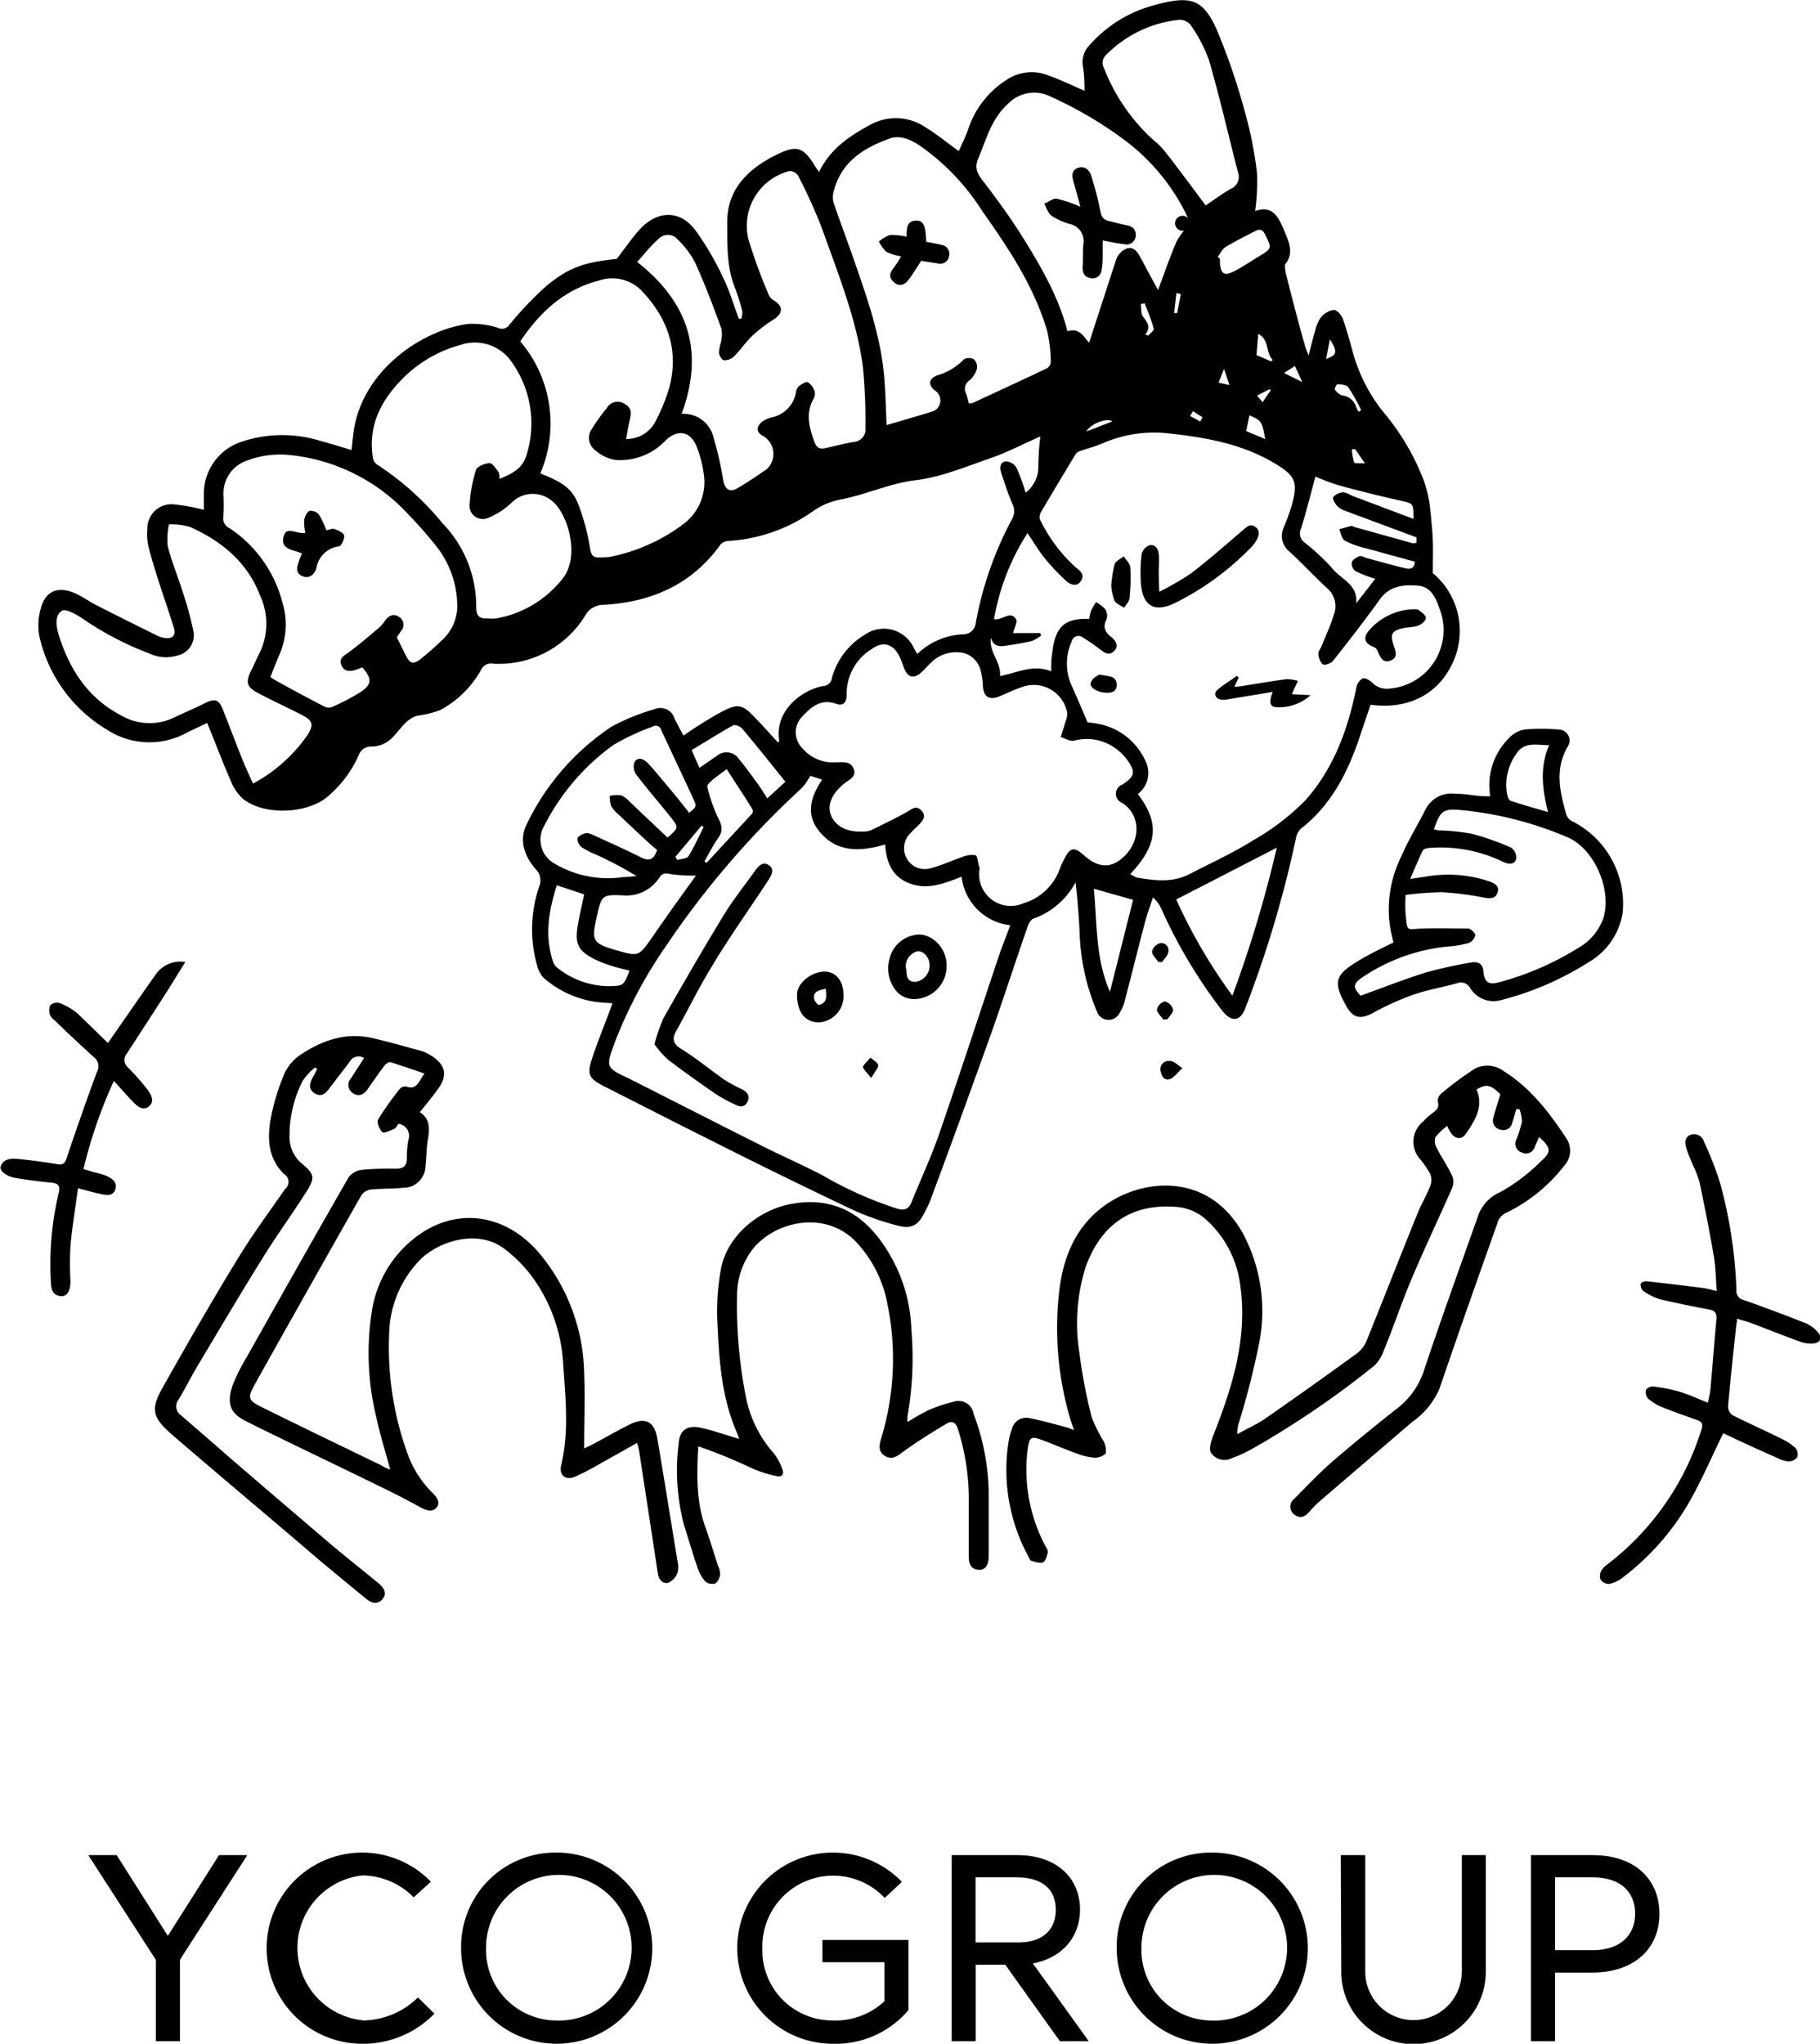 <?xml version="1.0" encoding="UTF-8"?>
<svg xmlns="http://www.w3.org/2000/svg" viewBox="0 0 199.96 224.49">
  <title>アセット 23</title>
  <g id="レイヤー_2" data-name="レイヤー 2">
    <g id="レイヤー_8" data-name="レイヤー 8">
      <path d="M22.76,79.41c-.85.41-1.59.74-2.31,1.11a8.53,8.53,0,0,1-8.71-.38A16,16,0,0,1,4.35,70a6.48,6.48,0,0,1,.13-3.15c.48-1.87,1.77-2.47,3.59-1.76.92.37,1.74,1,2.63,1.44,2.19,1.12,4.39,2.21,6.59,3.3a2.66,2.66,0,0,0,.83.25c.81.11,1.21-.27,1-1.06-.52-1.73-1.14-3.44-1.69-5.17-.41-1.29-.82-2.59-1.14-3.91a6.21,6.21,0,0,1-.1-1.83,2.65,2.65,0,0,1,2.92-2.71A21.91,21.91,0,0,1,22.4,56c0-.55,0-1.15,0-1.76a6,6,0,0,1,4-5.67,14.09,14.09,0,0,1,8.8-.14c1.12.29,2.23.65,3.42,1,.08-.7.14-1.39.24-2.08,1-6.82,7.72-11.17,12.6-11.77a9.25,9.25,0,0,1,3.23.42A1,1,0,0,0,56,35.63a37.94,37.94,0,0,1,4-4.19c2.51-2.1,4.27-2.64,7.76-3,.94-1.21,1.69-2.34,2.6-3.32,1.89-2,4.33-2.07,6,.12a30.74,30.74,0,0,1,3.12,5.33c.7,1.41,1.14,3,1.7,4.44l.26,0a2.22,2.22,0,0,0,.11-.86,25.49,25.49,0,0,0-.86-2.69c-.88-2.29-.77-4.72-.79-7.07,0-3.63,2.3-5.84,5.35-7.36,2.31-1.15,3-.91,4.35,1.3.09.15.21.3.39.56,1.2-2.49,3.27-3.9,5.51-5.12a5.8,5.8,0,0,1,6.1.16c1.27.77,2.43,1.72,3.74,2.67.36-.83.8-1.68,1.09-2.58a10.22,10.22,0,0,1,4.15-5.24,4.93,4.93,0,0,1,4.66-.47c1.3.46,2.55,1.07,3.91,1.66A17.37,17.37,0,0,0,119,7.4,2.61,2.61,0,0,1,119.67,5a14.29,14.29,0,0,1,7-4.39l.66-.18c3.55-.9,4.88-.48,6.38,2.89a71.35,71.35,0,0,1,3.12,9.18A42,42,0,0,1,138.1,19a23.06,23.06,0,0,1-.2,4.18c2-.72,2.64.82,3.23,2.24.48,1.16,1.05,2.35.1,3.58-.14.18,0,.58,0,.85q1,4.05,2.13,8.08c.08.3.22.59.41,1.12.28-1.07.47-1.9.72-2.71a4.15,4.15,0,0,1,.65-1.5,2.27,2.27,0,0,1,1.4-.8c.34,0,.86.57,1,1,.48,1.34.83,2.72,1.22,4.09a18.19,18.19,0,0,0,3.56,6.53,26.11,26.11,0,0,1,4.14,7.21,13.28,13.28,0,0,1,.69,3.25c.12,1.09.23,2.19.27,3.29s0,2.25,0,3.54a8.28,8.28,0,0,1,2.29,9.62c-1.55,3.61-4.89,5.41-9.13,4.84-.38,1.13-.78,2.28-1.16,3.44-1.31,3.93-3.12,7.54-6.49,10.17a1.84,1.84,0,0,0-.55,1.07,122.18,122.18,0,0,1-5.55,18.62c-.52,1.45-1.51,1.61-2.49.38a55.35,55.35,0,0,1-6.73-11.23,3.58,3.58,0,0,0-.94-1.28c-.3.93-.64,1.84-.89,2.78-.74,2.82-1.44,5.65-2.18,8.48a4.8,4.8,0,0,1-.59,1.42,1.35,1.35,0,0,1-2.51-.2,24.09,24.09,0,0,1-1.89-8.78c-.09-1.77-.23-3.53-.44-5.36a8.46,8.46,0,0,1-4.67,4c-.29.12-.5.57-.62.92-1.56,4.5-3,9-4.64,13.51-2,5.55-4,11.08-6.07,16.61-.16.43-.39.82-.59,1.23-.7,1.41-1.44,1.84-3,1.42a30.29,30.29,0,0,1-4.85-1.7c-5.21-2.48-10.38-5-15.54-7.61-4-2-7.91-4-11.86-6-1.62-.83-1.85-1.28-1.29-3S66.35,112.75,67,111l.29-.8-1.41-.1a11.08,11.08,0,0,1-6.14-2.68A3.06,3.06,0,0,1,59,106a14.49,14.49,0,0,1,.24-8.62,1.75,1.75,0,0,0-.4-1.93c-1.22-1.42-1.88-3.17-.93-5a26.78,26.78,0,0,1,9.29-10.64,23.52,23.52,0,0,1,4.74-1.92,1.6,1.6,0,0,1,2.15,1c.3.61.62,1.2,1,1.91.53-.36,1-.69,1.48-1,1-.62,2-1.27,3.11-1.81,1.31-.66,1.92-.54,2.95.51s1.89,2,2.86,3.08c0-.07.13-.15.12-.22-.53-3.26,2.41-5.53,4.78-6a1,1,0,0,0,1-.86,8,8,0,0,1,3.61-4.77,3.63,3.63,0,0,1,5.43,1.51l.35.6a7.74,7.74,0,0,1,5.09-2.17,1.37,1.37,0,0,0,1.34-1.27A38.56,38.56,0,0,1,111.2,57a1.76,1.76,0,0,0,0-1.72c-.47-1.1-.83-2.24-1.21-3.38-.17-.54-.11-1.17.53-1.22a1.46,1.46,0,0,1,1.16.7,20.76,20.76,0,0,1,1,2.74,3.57,3.57,0,0,0,1.4-2.75,29,29,0,0,1,.22-3.43c-1.85.81-3.57,1.72-5.38,2.35-2.75.95-5.51,2.12-8.35,2.46S95,54.39,92.19,54.9a7.73,7.73,0,0,0-2.88,1.26A17.94,17.94,0,0,1,80,59.42a1.21,1.21,0,0,0-.82.37c-3.17,4.43-7.63,6.36-12.91,6.65a2.25,2.25,0,0,0-2,1.22A11.14,11.14,0,0,1,54.16,72.9a1.21,1.21,0,0,0-1.34.74A11.23,11.23,0,0,1,48.36,78a11,11,0,0,1-2.51.61,3.11,3.11,0,0,0-1.17.67c-.52.48-.94,1.07-1.43,1.58A3.19,3.19,0,0,1,40.87,82a1.44,1.44,0,0,0-1.48,1,12.61,12.61,0,0,1-3.29,4.41c-2.23,2-7,2.21-9.36.37a5.07,5.07,0,0,1-1.33-1.88c-.8-1.8-1.5-3.66-2.24-5.49ZM124.19,96a2.85,2.85,0,0,0,.73.4c2,.33,3.93.57,5.8-.4,2.33-1.22,4.74-2.3,6.95-3.69a25.93,25.93,0,0,0,5.82-4.48c3.07-3.49,4.64-7.8,5.54-12.36a1.43,1.43,0,0,1,.67-.94c.23-.11.73.15,1,.39a2.25,2.25,0,0,0,2,.71,6.45,6.45,0,0,0,5.43-8.85c-.41-1.16-.94-2.34-2.34-2.45-1.59-.13-3.14,0-4.23,1.56-1.64,2.29-3.37,4.51-5.12,6.72-.22.27-.93.5-1.12.36a1.81,1.81,0,0,1-.47-1.19c0-.25.23-.52.34-.79.45-1.14,1-2.26,1.34-3.43a2.57,2.57,0,0,0-.69-2.92c-1.43-1.32-2.75-2.75-4.18-4.06a2.2,2.2,0,0,1-.59-2.71,23.16,23.16,0,0,0,.83-2.29c.78-2.73.41-3.35-2.06-4.81-3.45-2-7.27-2.7-11.14-3.13a14.17,14.17,0,0,0-7.43,1c-.85.38-1.77.61-2.65.92a.86.86,0,0,0-.43.31q-1.92,3.15-3.78,6.32a1.09,1.09,0,0,0-.15.87,17,17,0,0,0,3.93,5.26c.54.42,1,.81.57,1.49s-1.15.44-1.62,0a22.59,22.59,0,0,1-2.33-2.46c-.69-.84-1.24-1.79-1.92-2.79a25.35,25.35,0,0,0-3.68,9.45c.92.18,1.77-1,2.42,0,.21.31-.21,1-.33,1.53h3l.08.27a3.86,3.86,0,0,1-1,.59c-.91.23-1.84.37-2.77.51-.73.12-1.46.17-1.74-.86-.25,1.6,1.14,2.64,1,4.21,1.94-.38,3.67-1.32,5.62-.52,0-.71,0-1.29.1-1.86.3-3,1.32-4,4.08-3.9a4.85,4.85,0,0,1,.2-.9,8.87,8.87,0,0,1,.55-.94,3.77,3.77,0,0,1,1,.76,1.35,1.35,0,0,1,.16,1.11c-.46.9-.16,1.45.56,2,.48.37.79,1,.26,1.51s-1,.23-1.52-.18A19.31,19.31,0,0,0,119,70.05a.76.76,0,0,0-1.25.39,5.94,5.94,0,0,0,0,4.9c.58,1.27,1.12,2.57,1.74,4a12.68,12.68,0,0,1,1.71.29,7.1,7.1,0,0,1,4.61,3.88,2.91,2.91,0,0,1-.8,3.71C127.44,90.41,127.19,92.8,124.19,96Zm-18.54.3c-1.78.68-3.51,1.41-5.4.84-2.1-.64-2.87-2.25-3-4.38-2.78.81-5.41.91-7.32-1.55-1.43-1.83-.84-3.73.4-5.57l-1.29-.42c-.23.36-.39.64-.58.9a6.31,6.31,0,0,1-.66.71A97.39,97.39,0,0,0,73.18,103.9a50.47,50.47,0,0,0-5.64,10.61c-1,2.74-1,2.76,1.66,4l.17.09c4.77,2.42,9.52,4.84,14.3,7.24,2.23,1.12,4.51,2.12,6.72,3.27a41.9,41.9,0,0,0,8.15,3.64c.78.22,1.27.13,1.6-.69,1-2.47,2.12-4.88,3-7.38,2.29-6.61,4.45-13.27,6.68-19.9.35-1,.78-2.08,1.18-3.15A6.05,6.05,0,0,1,105.65,96.31Zm2-1a3.48,3.48,0,0,0,4.84,3.9,6.07,6.07,0,0,0,3.83-3.46c.18-.48.4-1,.63-1.42.62-1.25,1.07-1.32,2.12-.39,1.54,1.39,2.91,1.47,4.22.34,2-1.69,2.19-4.65,0-6.08a1.07,1.07,0,0,1,0-2c1.4-.91,1.51-1.37.55-2.73a5.31,5.31,0,0,0-1.07-1.1,5.39,5.39,0,0,0-4.78-1c-.43.09-1-.26-1.45-.41.13-.42.28-.84.4-1.28s.41-1,.29-1.49a3.74,3.74,0,0,0-5.06-2.67c-.83.27-1.61.68-2.42,1-1.1.43-1.67,0-1.76-1.11a7.82,7.82,0,0,0-.2-1.54,2.67,2.67,0,0,0-1.79-2.1,3.87,3.87,0,0,0-3.75,1.07c-.36.33-.67.71-1,1-.83.77-1.52.61-1.92-.44-.15-.4-.28-.8-.46-1.18-.68-1.48-1.83-1.86-3.14-.89a5.76,5.76,0,0,0-2.71,5c0,.84-.38,1.25-1.12,1-1.66-.61-2.75.29-3.73,1.36a2.46,2.46,0,0,0,0,3.52,4.4,4.4,0,0,0,3.73,1.53c.77,0,1.58-.13,1.9.74s-.5,1.15-1,1.56c-1.34,1.06-1.92,2.31-1.55,3.39.42,1.25,1.71,2,3.48,1.92a2.29,2.29,0,0,0,.95-.14c1.33-.64,2.66-1.29,3.94-2,.55-.32,1-.8,1.61-.17s.13,1.15-.32,1.61c-.27.28-.58.53-.83.83a2.29,2.29,0,0,0-.44,2.85,2.25,2.25,0,0,0,2.6,1.05c1.18-.29,2.3-.84,3.46-1.22a2.52,2.52,0,0,1,1.52-.2C107.41,94.13,107.45,94.85,107.61,95.31Zm-1.16-51c.18,0,.25,0,.3,0,2.76-1.28,5.52-2.55,8.26-3.86a.92.92,0,0,0,.4-.7,16.23,16.23,0,0,0-.39-3.35c-1.43-4.9-4.23-9.08-7.13-13.19a25.2,25.2,0,0,0-6.78-7.14c-1-.68-2.2-1.27-3.38-.85-2.82,1-5.29,2.52-6.14,5.69a2.48,2.48,0,0,0-.07,1.29c.74,2.18,1.56,4.33,2.31,6.5,1.49,4.29,3,8.59,3.31,13.16.12,1.57.15,3.15.23,4.84,1.75-.52,3.48-1,5.15-1.53a1.29,1.29,0,0,0,.25-2.2c-.86-.61-.84-1.32.15-1.73a6.54,6.54,0,0,0,2.94-1.76,1.15,1.15,0,0,1,1.11,0,1.19,1.19,0,0,1,.31,1.08,2.7,2.7,0,0,1-.84,1.26,1.09,1.09,0,0,0-.33,1.43A9.75,9.75,0,0,1,106.45,44.35ZM43.6,70l.94,1.91c.5,1,.85,1.14,1.76.41s1.53-1.3,2.26-2A5.13,5.13,0,0,0,50.22,66,10.64,10.64,0,0,0,48,60.08a46.21,46.21,0,0,0-3.14-3.58A20.47,20.47,0,0,0,32,50a10.33,10.33,0,0,0-4.87.59,3.81,3.81,0,0,0-2.58,3.64,21.92,21.92,0,0,1,0,2.43A1.19,1.19,0,0,0,25.19,58,13.92,13.92,0,0,1,31,66.08a8.23,8.23,0,0,1-.29,5.8c-.35.82-.68,1.65-1,2.5l.47.3c1.79,1,3.57,1.95,5.38,2.89a1.15,1.15,0,0,0,.9.1A25.33,25.33,0,0,0,39.64,76c1.25-.86,1.24-1.46.16-2.7l-.51.21c-.68.23-1.4.39-1.77-.42s.37-1.12.92-1.53c1.16-.86,2.26-1.82,3.36-2.75a4.57,4.57,0,0,0,.54-.69c.41-.53.92-.76,1.51-.35a1,1,0,0,1,.21,1.54ZM74.89,45.46a3.37,3.37,0,0,1,3.51,2.61,37.58,37.58,0,0,1,1.06,4.7c.18.95.69,1.36,1.52.88,1.11-.64,2.18-1.37,3.25-2.11a2.28,2.28,0,0,0-.35-3.63c-.79-.41-.86-1-.15-1.58a3,3,0,0,1,1-.47,3.4,3.4,0,0,0,2.73-2.81,1.05,1.05,0,0,1,.28-.61c.32-.22.79-.56,1-.46a1.81,1.81,0,0,1,.76,1,1.11,1.11,0,0,1-.13.84c-.88,1.59-.46,3.12.09,4.68.22.6.54.86,1.14.74,1.07-.22,2.13-.52,3.21-.7A1.37,1.37,0,0,0,95.08,47a61.86,61.86,0,0,0-.27-6.68C94.1,35,92.07,30.06,90.3,25.06a59.05,59.05,0,0,0-2.6-5.74,1.18,1.18,0,0,0-.92-.54,6.21,6.21,0,0,0-4.56,7.48,58.14,58.14,0,0,0,2.27,6.19,1.52,1.52,0,0,0,.59.59c1,.61.91,1.39,0,2a16.16,16.16,0,0,0-2.38,1.8c-.75.71-1.34,1.59-2.06,2.32a1.53,1.53,0,0,1-1.09.41c-.21,0-.5-.48-.56-.78a3.86,3.86,0,0,1,.16-1,3.78,3.78,0,0,0,.12-1.65c-.89-2.46-1.82-4.91-2.9-7.3a9.86,9.86,0,0,0-1.91-2.53,1.4,1.4,0,0,0-2.1-.07C71.47,27,70.73,28,70,28.77,75.71,33.26,77.38,38.68,74.89,45.46Zm-6.1,2.76A3.57,3.57,0,0,0,72,46.32a20.17,20.17,0,0,0,1.54-3.77c1.09-4.13-.21-7.66-3.09-10.66a4.49,4.49,0,0,0-4.59-1.09c-3.89,1-6.55,3.49-8.7,6.7A13.88,13.88,0,0,1,59.36,52c2.36.94,3.43,1.6,4.12,3.25a23.8,23.8,0,0,1,1.34,4.93c.13.77.31,1.11,1.09,1.05A7.45,7.45,0,0,0,67,61.17a19.84,19.84,0,0,0,8.17-3.67A5.74,5.74,0,0,0,77.31,52a12.1,12.1,0,0,0-.72-2.81c-.67-1.89-2.23-2.13-3.6-.67a6.84,6.84,0,0,1-5.36,2,4.19,4.19,0,0,1-2.15-1A1.7,1.7,0,0,1,65,47.15a22.61,22.61,0,0,1,1.69-2.36,1.36,1.36,0,0,1,2-.38c.78.44.66,1.07.49,1.77S68.92,47.48,68.79,48.22ZM54.88,52.6c1.4-.57,2.59-1.15,3-2.73a11.56,11.56,0,0,0-1.59-10,4.89,4.89,0,0,0-5.64-2,14.18,14.18,0,0,0-6.69,4c-2.21,2.33-3.51,5-3,8.37a1.14,1.14,0,0,0,.44.77,31.27,31.27,0,0,1,7.21,6.46,13.1,13.1,0,0,1,3.71,9.15c0,1,.29,1.35,1.21,1.31a6.21,6.21,0,0,0,1,0,11.93,11.93,0,0,0,7.32-4.42c1.9-2.47.54-7-1.11-8.41a3.29,3.29,0,0,0-4.58.16,8.29,8.29,0,0,1-2.56,1.64,1.45,1.45,0,0,1-2-1.5,15.27,15.27,0,0,1,.7-3.79c.13-.39,1-.72,1.49-.74.31,0,.69.59,1,1A2.56,2.56,0,0,1,54.88,52.6ZM27.8,86.07a17.19,17.19,0,0,0,6-5.36c.69-1.12.57-1.54-.6-2.16C31.59,77.72,30,77,28.4,76.15c-1.3-.67-1.45-1.2-.8-2.5.32-.64.59-1.29.92-1.93a7.33,7.33,0,0,0,.06-6.29c-1.42-3.72-4.26-6-7.7-7.55a7.58,7.58,0,0,0-2.32-.28A7.92,7.92,0,0,0,18.43,60c.44,1.72,1.13,3.37,1.66,5.07a37,37,0,0,1,1.15,4.21A2.27,2.27,0,0,1,19.5,72a4.19,4.19,0,0,1-2.94-.16A34.67,34.67,0,0,1,9,67.9c-.66-.44-1.79-1.06-2.2-.81-.82.52-.63,1.7-.36,2.61,1.18,3.81,3.23,7,6.88,8.89a6.2,6.2,0,0,0,5.88.19c1.11-.53,2.24-1,3.35-1.56s1.52-.34,1.95.75c.73,1.84,1.42,3.69,2.16,5.52C27,84.32,27.37,85.12,27.8,86.07ZM130.74,24.58a.82.82,0,1,1,0-.11c-.12-.3-.25-.6-.39-.89a22.65,22.65,0,0,0-6.54-8,43.35,43.35,0,0,0-8.34-4.95,4,4,0,0,0-4.72.77c-1.85,1.67-2.39,3.93-3.29,6.06-.46,1.06,0,1.74.64,2.55,1.4,1.83,2.76,3.69,4,5.63,2.11,3.38,4.17,6.79,5.18,10.75,1.35-.44,1.8.65,2.38,1.25,1-3.09,2-6.16,3-9.21a2.07,2.07,0,0,1,1.12-1.13c.72-.25,1.17.32,1.5.94.66,1.24,1.33,2.48,1.95,3.62.68-1.8,1.3-3.63,2.06-5.39A10,10,0,0,1,130.74,24.58Zm1.7-2c.85-.57,1.78-1.27,2.79-1.84a1.43,1.43,0,0,0,.78-1.83c-1.06-4.1-2-8.23-3.18-12.3a16.38,16.38,0,0,0-2-3.84,1.54,1.54,0,0,0-1.2-.6A13.12,13.12,0,0,0,121.56,6a1.18,1.18,0,0,0-.27,1.48,20.9,20.9,0,0,0,5.42,7.89A8.06,8.06,0,0,1,128,16.65C129.48,18.54,130.89,20.46,132.44,22.53ZM73.34,92c1.23-1.07,1.25-1.1.37-2.21-1.27-1.6-2.62-3.14-3.85-4.77a1.49,1.49,0,0,1-.13-1.35c.39-.58,1-.29,1.42.13.58.6,1.12,1.26,1.65,1.9,1,1.19,2,2.39,2.92,3.58.79-.67.84-.7.51-1.41-1.17-2.56-2.39-5.1-3.57-7.66a.64.64,0,0,0-1-.38,25,25,0,0,0-4.27,2,24.78,24.78,0,0,0-7.76,9.2,3,3,0,0,0,1.1,3.71,11.5,11.5,0,0,0,7.74,1.6c.49,0,1-.07,1.47-.11a41.31,41.31,0,0,0-4.59-2.42A7.23,7.23,0,0,1,63.83,93c-.25-.2-.47-.78-.35-1a1.65,1.65,0,0,1,1-.5c.22,0,.49.13.72.23,1.74.8,3.49,1.57,5.19,2.43.92.47,1.44.29,1.81-.8-.2-.17-.46-.36-.69-.57-1.17-1.08-2.33-2.16-3.48-3.26a4,4,0,0,1-.89-1A3.62,3.62,0,0,1,67,87.42a3.81,3.81,0,0,1,1.25-.06,3.06,3.06,0,0,1,1,.77Zm55.89,6.8a58.91,58.91,0,0,0,6.17,10.57,135.29,135.29,0,0,0,4.88-16.26ZM149,66.27l2.1-2.69a16.09,16.09,0,0,1-2.15-.83,1.08,1.08,0,0,1-.44-.94c.06-.28.46-.56.78-.69s.55.09.83.17c1.37.36,2.74.77,4.13,1.09.48.11,1.15.27,1.19-.69-1.82-.49-3.63-1-5.44-1.48a9.7,9.7,0,0,1-2.26-.83c-.33-.2-.41-.82-.6-1.25.45-.12.9-.26,1.35-.36.11,0,.24.1.36.13l6.36,1.77c.1,0,.23,0,.41-.05l0-.6-7.69-2.86a2.62,2.62,0,0,1-1-.56c-.26-.27-.56-.85-.45-1a1.54,1.54,0,0,1,1.1-.52c.35,0,.71.27,1.07.41L155.3,57c0-1.69,0-1.69-1.37-2-2.25-.49-4.47-1.05-6.69-1.65-1-.28-2-.7-2.72-1-.53,2-1,3.83-1.56,5.66a1.26,1.26,0,0,0,.38,1.59,23.75,23.75,0,0,1,3,2.79C147.26,63.61,149.22,64.15,149,66.27ZM76.47,96.17A16.28,16.28,0,0,1,73.6,96c-.56-.13-.84-.06-1.13.35a4.29,4.29,0,0,1-4,2c-2.37-.11-2.38,0-2.92,2.42-.59,2.59-.42,2.86,2.18,3.61,2.44.69,2.43.68,3.87-1.34C73.22,100.66,74.89,98.36,76.47,96.17Zm-7.3,10.45c-.72-.19-1.38-.33-2-.54a12.35,12.35,0,0,1-1.89-.74c-1.75-.91-2.13-1.65-1.81-3.62.19-1.16.47-2.32.71-3.48l-3-1c-.91,2.83-1.37,5.62-.39,8.48a1.5,1.5,0,0,0,.54.66,9.1,9.1,0,0,0,5.57,1.94C68.48,108.28,68.49,108.32,69.17,106.62Zm7.67-22.28,1-.68c.29-.2.58-.42.88-.6a1.64,1.64,0,0,1,2.49.35c.71.83,1.34,1.74,2,2.63.37.51.69,1,1.08,1.66l2-1.83c-1.6-2-3.14-3.92-4.73-5.82-.21-.26-.82-.5-1-.38-1.55.85-3,1.79-4.57,2.72Zm43.34,13.28c.37,3.9.17,7.71,1.77,11.31l2.54-10.09Zm-42.78-3,.24.15c1.66-1.8,3.33-3.6,5-5.41a.54.54,0,0,0,0-.52c-.9-1.44-1.83-2.86-2.8-4.36-.69.52-1.2.87-1.66,1.27-.21.18-.52.5-.47.67a17.59,17.59,0,0,0,1.13,3.3c.43.83.68,1.47.08,2.31S77.91,93.73,77.4,94.6Zm56.4-66.39.23.18v.39c.07,1.31.5,1.57,1.65.95.91-.48,1.77-1.06,2.65-1.6,1.43-.87,1.41-.86.69-2.35-.25-.52-.55-.7-1.05-.45-1.11.57-2.24,1.13-3.31,1.78C134.29,27.34,134.08,27.84,133.8,28.21Zm5.21,20c-.38-2-.38-2-1.74-2.61l-.35,1.73ZM77.31,90.85l-.22-.17L74.2,94.12l.23.34c.41-.13,1-.13,1.21-.41C76.28,93,76.76,91.92,77.31,90.85Zm72-45.63.24-.18a22.84,22.84,0,0,0-1.42-2.51c-.19-.27-.77-.29-1.19-.33-.08,0-.35.51-.28.6a1.58,1.58,0,0,0,.82.64,1.78,1.78,0,0,1,1.53,1.3A2,2,0,0,0,149.27,45.22ZM138.05,39l1.61.7.17-.17c-.79-.78-.33-2.19-1.59-2.85Zm-12.24-2.26.36.11c.21-.25.64-.55.59-.73-.26-1-.64-1.88-1-2.81l-.42.1c.07.48,0,1.09.27,1.42C126.12,35.46,126.46,36,125.81,36.76Zm-6.46,10.66,2.86-1.11C121.63,45.85,119.8,46.54,119.35,47.42Zm22.92-7.2-1.19.77,2,1Zm6.62,9.14h-.36a5.39,5.39,0,0,0,.26,1.46c.07.15.65.06,1.18.1Zm-3.19-9.91c1.22-.44,1.28-.79.41-2.16ZM135.08,42.3l-.6-1.78-.6,1.51Zm-3.21,4,.25-.47-1.05-.66-.32.52Zm-2.13-14-.49-.12L129,34.39l.33,0Zm9.88,10.56-.11-.12-1.4.71.61.72Z"></path>
      <path d="M42.88,161.43c-.54-2-1.13-3.85-1.53-5.73a29.63,29.63,0,0,1-.44-12,12.64,12.64,0,0,1,4.45-7.56c4.42-3.62,10-3,13.82,1.43a21.12,21.12,0,0,1,5,13.22c.11,2.68,0,5.37,0,8.31.52-.25.82-.38,1.1-.54,1.32-.7,2.6-1.46,3.94-2.11,1.7-.82,2.67-.31,3,1.56.76,4.47,1.48,9,2.21,13.43a2.65,2.65,0,0,1,0,1.34,1.9,1.9,0,0,1-1,1.07c-.64.15-1.05-.35-1.15-1l-2.07-13.54a7,7,0,0,0-.22-.82c-1.36.77-2.64,1.5-3.94,2.21a25.28,25.28,0,0,1-2.92,1.52c-1,.41-1.73-.19-1.48-1.26.9-3.73.47-7.49.22-11.23a17.84,17.84,0,0,0-3.64-9.8,15.34,15.34,0,0,0-2.75-2.71c-2.84-2.22-7-1-9.17,1a12,12,0,0,0-3.56,8.48,34.14,34.14,0,0,0,2,12.9,11.41,11.41,0,0,0,2.65,4.26c.48.47,1.1,1.12.55,1.75s-1.35.18-2-.18c-1.19-.64-2.38-1.27-3.59-1.86-3.73-1.82-7.47-3.62-11.2-5.43-1.4-.68-2.8-1.36-4.18-2.06-1.6-.8-2.18-1.85-1.36-4.08a20.8,20.8,0,0,1,1.49-2.94c3.72-6.61,7.44-13.22,11.22-19.79a2.19,2.19,0,0,1,1.51-.78,32.42,32.42,0,0,1,3.69-.12c.8,0,1.18-.32,1.17-1.16a10.57,10.57,0,0,1,.17-2,1.34,1.34,0,0,0-1.08-1.77c-.15.17-.27.45-.47.55-.43.19-1.14.53-1.31.37-.33-.31-.64-1.09-.47-1.39a33.46,33.46,0,0,1,2.4-3.39.78.78,0,0,1,.7-.23c1.2.41,1.36-.61,2-1.43-1.35-.46-2.55-.89-3.77-1.25-.17-.05-.5.21-.65.41-.63.83-1.22,1.68-1.81,2.53-.43.63-1,.9-1.65.45a1.07,1.07,0,0,1-.19-1.63L40,116.22a1.1,1.1,0,0,0-1.55.35c-.73,1-1.53,2-2.28,3-.4.55-.87.94-1.55.55s-.67-1-.31-1.68l.54-1-.22-.2a6.73,6.73,0,0,0-1.37,1.47A13.29,13.29,0,0,0,31.81,125a3.75,3.75,0,0,0,1.35,2.8c1.4,1.2,1.49,1.54.49,3.12-1.52,2.4-3.21,4.71-4.71,7.13-2.5,4-4.9,8.08-7.33,12.14-.69,1.17-1.29,2.39-2,3.56a1.18,1.18,0,0,0,.27,1.7c1.74,1.51,3.47,3,5.21,4.53q5.12,4.41,10.26,8.79c2,1.74,4.15,3.42,6.23,5.13.57.47,1,1.09.44,1.75s-1.21.42-1.74,0c-1.64-1.32-3.25-2.68-4.86-4C30,167,24.49,162.4,19.06,157.72c-2.39-2.06-2.56-2.89-1.12-5.43,2.65-4.71,5.35-9.41,8.16-14,1.61-2.65,3.47-5.16,5.24-7.71a1,1,0,0,0-.14-1.63c-1.71-1.66-1.85-3.82-1.47-6a24.07,24.07,0,0,1,1.4-4.74A5,5,0,0,1,32.81,116c2.38-1.64,5-2.64,8-2,1.85.42,3.69.95,5.52,1.45a4.25,4.25,0,0,1,1.05.51c1.58,1,1.84,2.16.75,3.65-.61.83-1.26,1.64-2,2.55,1.16.75,1.07,1.87.87,3.07-.16.93-.14,1.88-.25,2.81a2.43,2.43,0,0,1-2.44,2.43c-1.19.12-2.4.07-3.59.19a1.54,1.54,0,0,0-1,.6q-5.76,10.14-11.46,20.32c-1.19,2.12-1.15,2.18,1,3.23,4.22,2.08,8.45,4.12,12.68,6.17C42.18,161.16,42.5,161.27,42.88,161.43Z"></path>
      <path d="M118,157.08c-.21-.62-.36-1-.48-1.46a35.14,35.14,0,0,1-1.1-14.16c.53-4,2.2-7.46,5.78-9.59,4.07-2.43,10.77-2.87,14.39,3.67a18.12,18.12,0,0,1,1.77,11.89,89.43,89.43,0,0,1-2.21,8.74,3.6,3.6,0,0,0-.21,1.36c1-.57,2.11-1.05,3.07-1.71,3.41-2.37,6.78-4.77,10.14-7.21a3.26,3.26,0,0,0,1-1.35c1.87-4.63,3.69-9.27,5.56-13.9.42-1.05,1-2,1.43-3.09a1.85,1.85,0,0,0,0-1.31,9.42,9.42,0,0,0-1.09-1.6,2.86,2.86,0,0,1,.32-4.18,6.8,6.8,0,0,1,.93-.85c.46-.34.87-.62.67-1.33a1,1,0,0,1,.34-.85,34.29,34.29,0,0,1,3.79-2.8,3,3,0,0,1,3.13.32c2.94,1.84,5,4.54,6.84,7.34a2.44,2.44,0,0,1-.24,3.07,17.92,17.92,0,0,1-6.46,5.19,1.68,1.68,0,0,0-.77.85c-2.18,6.14-4.36,12.28-6.46,18.45a8.64,8.64,0,0,1-3,3.63c-3.41,2.93-6.84,5.85-10.25,8.79a12.59,12.59,0,0,0-1.08,1.11c-.48.53-1,.75-1.62.25a1.07,1.07,0,0,1,0-1.71c1.39-1.4,2.75-2.84,4.24-4.14,2.33-2,4.72-3.95,7.14-5.85a8.62,8.62,0,0,0,2.94-4.3c1.87-5.6,3.88-11.14,5.85-16.7a4.41,4.41,0,0,1,2.48-2.71,20.64,20.64,0,0,0,4.52-3.44c1.14-1,1-1.5-.27-2.61l-.46,1.06a1,1,0,0,1-1.42.64,1,1,0,0,1-.61-1.43,11.76,11.76,0,0,0,.61-1.94,4.13,4.13,0,0,0-.27-1.39l-.35,0c-.15.51-.28,1-.45,1.54a1,1,0,0,1-1.3.71,1,1,0,0,1-.78-1.25c.21-.88.51-1.73.79-2.63-1.09-1.07-1.53-1.17-2.63-.53.82,1.88-.17,3.38-1.14,4.83-.62.91-1.52.58-2.08-.83a6.88,6.88,0,0,0-1.31,1.26,1.57,1.57,0,0,0,.18,1.2c.54,1.06,1.21,2,1.72,3.12a1.75,1.75,0,0,1-.07,1.29c-1.44,3.29-3,6.54-4.39,9.84-1.12,2.62-2,5.33-3.11,8A4.1,4.1,0,0,1,151,150a100.52,100.52,0,0,1-13.56,9.22,16.34,16.34,0,0,1-2.23,1,1.77,1.77,0,0,1-2.16-.65c-.25-.39,0-1.22.2-1.77,2.13-5.38,3.87-10.82,3-16.73a11.63,11.63,0,0,0-3.62-7,5.55,5.55,0,0,0-3.5-1.51c-4.79-.36-8.16,1.91-9.86,6.63a20.64,20.64,0,0,0-.69,9.33,58.33,58.33,0,0,0,1.36,7.14,16.16,16.16,0,0,0,1.23,2.51,2.29,2.29,0,0,1,.33,1.41c-.1.29-.78.55-1.19.54a6.86,6.86,0,0,1-2-.46c-1.28-.46-2.51-1-3.8-1.48s-1.39-.31-1.6,1a17.86,17.86,0,0,0,1.9,10.55c.13.26.36.56.31.8-.09.4-.26,1-.57,1.1s-.83-.06-1.23-.19c-.14,0-.24-.29-.33-.47a19.87,19.87,0,0,1-2.18-12.61,7,7,0,0,1,.37-1.41,1.62,1.62,0,0,1,1.88-1.19c1.45.28,2.88.7,4.31,1.07C117.48,156.88,117.63,156.94,118,157.08Z"></path>
      <path d="M76.72,158.87c-.18,3.23-.22,6.09.78,8.88.5,1.4.93,2.83,1.39,4.25a2.16,2.16,0,0,1,.23.93,1.5,1.5,0,0,1-.52,1,1.2,1.2,0,0,1-1.1-.21,4.23,4.23,0,0,1-.85-1.49c-.54-1.56-1-3.15-1.5-4.72a23.59,23.59,0,0,1-.58-9c.1-1.47,1-2,2.44-1.68s2.72.79,4.2,1.22c-.12-.31-.19-.54-.28-.76-1.63-3.77-1.92-7.79-2.1-11.8a25.71,25.71,0,0,1,.41-6.26c.74-3.57,4.19-6.39,7.77-7,5-.89,8.57,1.46,11.12,6.25a17.33,17.33,0,0,1,2,7.57,36.87,36.87,0,0,1-.42,9.5,3.31,3.31,0,0,0,0,.65,24,24,0,0,1,2.25-1.28,15.09,15.09,0,0,1,2.75-.93,1.67,1.67,0,0,1,2.25,1.29,25.67,25.67,0,0,1,1.67,8.54c0,2.37,0,4.74,0,7.1,0,1-.4,1.57-1.1,1.51-.93-.07-1.1-.74-1.09-1.53,0-1.94,0-3.89,0-5.83a25.57,25.57,0,0,0-1.18-8.05c-.25-.85-.71-1-1.34-.6-1.57.95-3.14,1.91-4.63,3-.67.48-1.23,1-2.06.5s-.61-1.3-.37-2.07a30,30,0,0,0,.66-14.52,13.63,13.63,0,0,0-3.22-6.65c-3.33-3.83-9-2.65-11.55.46a8.34,8.34,0,0,0-1.77,5.14,51.73,51.73,0,0,0,1,11.31,13.08,13.08,0,0,0,3,6,6,6,0,0,1,1,1.86c.18.51-.12.85-.68.68a13.29,13.29,0,0,1-2.9-.95A54,54,0,0,0,76.72,158.87Z"></path>
      <path d="M163.73,87.47A7.31,7.31,0,0,1,165.86,81a3,3,0,0,1,1.65-.87,20.56,20.56,0,0,1,3.68,0,1.21,1.21,0,0,1,1.05,1.88c-1.45,2.5-.86,5-.13,7.54a1.39,1.39,0,0,0,.71.7,10.16,10.16,0,0,1,5.46,10,7.65,7.65,0,0,1-3.74,5.44,33.24,33.24,0,0,1-9.69,4.18,3,3,0,0,1-3.35-1.39,1.16,1.16,0,0,0-1.41-.48c-1.62.45-3.3.73-4.88,1.28a31.1,31.1,0,0,0-4.4,2c-1.34.71-2.15.56-2.89-.76-1.48-2.65-1.3-3.4,1.35-5,1.22-.73,2.5-1.35,3.83-2-.1-.41-.2-.84-.3-1.27a13,13,0,0,1,1.1-8.06c.76-1.78,1.79-3.45,2.67-5.18a3.19,3.19,0,0,1,3.26-1.83c1,0,1.93.18,2.9.27Zm-9.3,10.83a17.9,17.9,0,0,0,0,2.07c.21,2.08.07,1.68,1.85,1.62s3.36,0,5,0c.3,0,.81.49.81.74a1.25,1.25,0,0,1-.75.86,10.67,10.67,0,0,1-2.19.37,20.26,20.26,0,0,0-9.18,3.2c-1.36.87-1.4,1.21-.49,2.21,2.47-.89,4.81-1.81,7.2-2.56a49.07,49.07,0,0,1,4.84-1.07c.7-.15,1.36,0,1.44.84.12,1.29.53,1.65,1.76,1.31a32.21,32.21,0,0,0,8.62-3.73,6.17,6.17,0,0,0,2.8-3.25c1-3.08-.92-7.64-3.89-8.93a39.23,39.23,0,0,0-11.71-3c-2-.2-2.33.12-3,2.14.19,0,.37.08.55.09a24.82,24.82,0,0,1,3.57.36,28.71,28.71,0,0,1,4.37,1.54,1.35,1.35,0,0,1,.55,1.22c-.17.65-.8.63-1.37.37L165,94.6a15.63,15.63,0,0,0-7.94-1.46c-.26,0-.66.11-.75.29-.48,1-.88,2-1.38,3.11l1.6-.23a14.26,14.26,0,0,1,7,.47c.62.21,1.26.5,1,1.26s-.9.66-1.61.53a33.81,33.81,0,0,0-4.49-.57A35,35,0,0,0,154.43,98.3ZM170.2,81.85c-1.42,0-2.76-.43-3.64,1a5.84,5.84,0,0,0-1,4.25c.06.3.17.77.37.84,1.29.45,2.61.8,4.15,1.26C169.42,86.57,169.17,84.24,170.2,81.85Z"></path>
      <path d="M189.33,157.43c-1.3,2.66-2.42,5.28-3.84,7.74a27.86,27.86,0,0,1-7.26,8.15,3.53,3.53,0,0,1-1.46.67,1.16,1.16,0,0,1-.93-.5,1.23,1.23,0,0,1,.12-1,2.28,2.28,0,0,1,.67-.68A29.69,29.69,0,0,0,186.94,157c.17-.5.1-.79-.42-1-1.31-.46-2.62-.92-3.91-1.44a5.4,5.4,0,0,1-1.54-.94,1.08,1.08,0,0,1-.21-1,1,1,0,0,1,.83-.32,18.31,18.31,0,0,1,2.84.57c1,.3,2,.76,3.11,1.2.1-.52.24-1,.28-1.43.23-2.62.43-5.24.67-7.85,0-.57-.19-.82-.72-.93-1.85-.37-3.7-.71-5.52-1.16a6.52,6.52,0,0,1-1.86-.94.92.92,0,0,1-.22-.77c0-.12.43-.27.65-.25,2.06.22,4.11.47,6.16.73.44.05.87.19,1.53.34-.1-1.32-.1-2.54-.3-3.73-.47-2.74-1-5.47-1.58-8.2a11.46,11.46,0,0,0-.78-2c-.22-.57-.49-1.13-.66-1.72s-.24-1.24.45-1.51a1.13,1.13,0,0,1,1.48.77A35.93,35.93,0,0,1,189,130a51.34,51.34,0,0,1,1.78,11.7,1,1,0,0,0,.82,1.1q3.39,1.2,6.73,2.52a3.64,3.64,0,0,1,1.39,1c.54.64.3,1.18-.55,1.26a3.39,3.39,0,0,1-1.5-.25c-1.77-.64-3.51-1.34-5.27-2-.47-.18-1-.31-1.56-.49,0,.41-.08.72-.11,1-.3,2.86-.62,5.73-.87,8.6a1.19,1.19,0,0,0,.48,1c1.76.89,3.57,1.69,5.34,2.57a6.61,6.61,0,0,1,1.6,1.05,1.12,1.12,0,0,1,.18,1,1.18,1.18,0,0,1-.94.46,2.91,2.91,0,0,1-1.19-.35C193.25,159.27,191.23,158.32,189.33,157.43Z"></path>
      <path d="M11.86,114.56c1.75-2.51,3.47-5,5.22-7.49a3.3,3.3,0,0,1,3.28-1.4c-.77,1.23-1.5,2.44-2.26,3.62q-2.07,3.22-4.17,6.44a1.09,1.09,0,0,0,.15,1.54,28.22,28.22,0,0,1,2,2.25c.46.59,1,1.42.29,2s-1.34-.06-1.86-.6-1.26-1.37-2-2.19a52.12,52.12,0,0,0-3.34,9.69l1.23.35a11,11,0,0,1,1.12.32c.69.28,1.42.7,1.15,1.54s-1.05.63-1.69.5-1.43-.36-2.41-.61c-.3,2.17-.63,4.23-.83,6.31a36,36,0,0,0,0,3.89c0,1.07-.36,1.7-1.05,1.65-.93-.08-1.06-.77-1.1-1.55a34.05,34.05,0,0,1,.85-9.75c.2-.82,0-1.09-.83-1.17-1.29-.12-2.58-.3-3.86-.5-1-.15-1.87-.8-1.67-1.3.34-.86,1.17-.87,1.9-.8,1.45.14,2.9.34,4.34.58.62.1.81-.11,1-.68,1.07-3.16,2.16-6.31,3.32-9.43a1.26,1.26,0,0,0-.29-1.62c-1.44-1.3-2.86-2.63-4.27-4-.21-.19-.49-.39-.57-.64a1.46,1.46,0,0,1,0-1.07,1.1,1.1,0,0,1,1-.28,6.87,6.87,0,0,1,1.92,1.09C9.6,112.34,10.74,113.5,11.86,114.56Z"></path>
      <path d="M129.91,117.33c-.63.57-1,1.11-1.41,1.21-.68.17-.91-.44-1-1a.9.9,0,0,1,1-1C128.92,116.49,129.27,116.9,129.91,117.33Z"></path>
      <path d="M127.25,105.65c-.25-.39-.69-.78-.68-1.16a1.29,1.29,0,0,1,.86-.88.79.79,0,0,1,.92,1c-.06.38-.44.71-.67,1.07Z"></path>
      <path d="M127.82,112c-.26-.38-.72-.76-.71-1.13A1.19,1.19,0,0,1,128,110a1.26,1.26,0,0,1,.88.88c.06.31-.38.71-.6,1.07Z"></path>
      <path d="M127.37,65a32.14,32.14,0,0,0,3.46-2c2-1.52,3.83-3.16,5.73-4.77.4-.34.77-.76,1.34-.37s.42,1,.15,1.47a3.14,3.14,0,0,1-.51.7A30.38,30.38,0,0,1,129,66.28c-2.14,1-3.42.3-3.64-2.08a16.61,16.61,0,0,1,.08-3.38,1.37,1.37,0,0,1,.87-.93c.58-.12.94.35,1,1s0,1.29,0,1.94S127.32,64,127.37,65Z"></path>
      <path d="M141.93,76.25l2.06.11a5.13,5.13,0,0,1-3.68,1.32c-.79,0-.93-.5-.48-1.68l-4.72.78a2.85,2.85,0,0,1-1,.06c-.59-.11-.8-.69-.35-1.07.66-.57,1.42-1,2.14-1.54l.19.2-.47,1c.43,0,.78-.07,1.12-.12,1.54-.24,3.07-.51,4.61-.71a4.63,4.63,0,0,1,1.25.19l-.53,1.14C142.07,76,142,76.08,141.93,76.25Z"></path>
      <path d="M155.35,66.92c.13,0,.37,0,.5.07.32.26.81.58.81.88s-.48.72-.83.84c-.6.21-1.29.17-1.9.34-1,.29-1.17.62-.87,1.65.19.67.67,1.48-.27,1.85s-1.18-.49-1.49-1.15a.77.77,0,0,0-.4-.35c-1-.38-1.17-1-.48-1.81A6.71,6.71,0,0,1,155.35,66.92Z"></path>
      <path d="M122.09,64.33a13.92,13.92,0,0,1,.37-2.35c.12-.36.65-.59,1-.87.25.39.69.77.72,1.18a20,20,0,0,1-.08,3.37c0,.39-.39.74-.59,1.1-.37-.26-.89-.44-1.07-.79A6.16,6.16,0,0,1,122.09,64.33Z"></path>
      <path d="M120.76,74.09c1,.22,1.94.08,1.93,1.16,0,.76-.62.88-1.25.84-1-.07-1.8-.63-1.58-1.16S120.54,74.28,120.76,74.09Z"></path>
      <path d="M71.91,114.7a18.41,18.41,0,0,1,1-2.9c2.11-3.71,4.25-7.41,6.47-11.06,1-1.68,2.24-3.24,3.4-4.85.41-.57.93-1.37,1.69-.86s.16,1.32-.21,1.88c-2,3.07-4.12,6-6,9.16-1.44,2.34-2.65,4.82-4,7.24-.44.81-.3,1.35.56,1.89,1.64,1,3.15,2.27,4.74,3.38a17.67,17.67,0,0,0,2,1.09c.55.3.88.71.57,1.34s-.81.59-1.33.33a16.79,16.79,0,0,1-2.13-1.15c-1.81-1.25-3.61-2.52-5.35-3.86A10.3,10.3,0,0,1,71.91,114.7Z"></path>
      <path d="M104,106a3.61,3.61,0,0,1-3.71,3.74,2.73,2.73,0,0,1-1.57-.62,3.87,3.87,0,0,1-1-3.76,3.43,3.43,0,0,1,2.6-2.62C102.13,102.23,104,104,104,106Zm-1.87,0c0-.86-.72-1.64-1.4-1.49a1.7,1.7,0,0,0-1.21,1.74c.16.61-.09,1.57,1,1.6a1.79,1.79,0,0,0,1.61-1.75Z"></path>
      <path d="M92.67,109.17A2.89,2.89,0,0,1,90,112.3c-1.54,0-2.44-1.11-2.43-3.08,0-1.2,1.52-2.47,3-2.5C91.79,106.7,92.65,107.72,92.67,109.17Zm-2-.55c-.77.16-1.41.31-1.19,1.2.06.23.42.6.54.56C90.92,110.11,90.81,109.42,90.72,108.62Z"></path>
      <path d="M95.71,118.4c-.46-.6-.93-1-.89-1.23s.53-.65.82-1c.3.28.82.54.84.84S96.1,117.76,95.71,118.4Z"></path>
      <path d="M99.61,26c0-.91,0-1.77,1.09-1.77.78,0,1,.59,1.06,2.33.55.11,1.12.2,1.67.34a1,1,0,0,1,.85,1.21,1,1,0,0,1-1.3.82l-1.77-.28c-.48.73-.89,1.42-1.37,2.06s-1.07.82-1.67.25-.38-1.08.08-1.62A11.54,11.54,0,0,0,99,28.16a6,6,0,0,1-1.6-.49,4.11,4.11,0,0,1-.84-1.14,4,4,0,0,1,1.2-.72A7.25,7.25,0,0,1,99.61,26Z"></path>
      <path d="M33.55,58.52a5.34,5.34,0,0,1-.13-1.39c.06-.36.28-.86.55-1a1.19,1.19,0,0,1,1.05.36,9.54,9.54,0,0,1,.83,1.75c.23,0,.6-.22.89-.13s1,.4,1.07.7-.29,1.16-.55,1.2a2.84,2.84,0,0,0-2.49,2.37c-.19.65-.75,1.26-1.56.9s-.56-1.06-.35-1.69c.08-.25.19-.49.31-.8-.9-.41-2.43-.41-2-1.88C31.46,57.72,32.64,58.73,33.55,58.52Z"></path>
      <path d="M121.15,26.41c0,.75,0,1.39,0,2a7.36,7.36,0,0,1-.12,1.25,1,1,0,0,1-1.28.88c-.63-.14-.84-.61-.8-1.25.06-.8,0-1.62.07-2.42a1.92,1.92,0,0,0-1.46-2.26,7.55,7.55,0,0,1-2-.89c-.4-.28-.57-.88-.84-1.34.47-.2,1-.62,1.4-.55a14.89,14.89,0,0,1,2.58.88c-.27-1-.49-1.84-.74-2.69-.19-.64-.29-1.28.45-1.57s1.28.21,1.48.87a33.8,33.8,0,0,1,1,3.85c.11.6.31.95.89,1.09s1.31.35,2,.48,1.07.51,1,1.21a1,1,0,0,1-1.29.86C122.65,26.73,122,26.57,121.15,26.41Z"></path>
      <path d="M19.77,224.21H17.13v-8.93L9.7,203.77h3.12l5.62,8.87,5.62-8.87h3.11l-7.4,11.49Z"></path>
      <path d="M39.83,221.93a8.75,8.75,0,0,0,6.09-2.53l1.81,1.78a10.92,10.92,0,0,1-7.9,3.31,10.5,10.5,0,1,1,7.51-17.8l-1.89,1.72A8,8,0,0,0,39.83,206a8,8,0,0,0,0,15.91Z"></path>
      <path d="M61,203.49A10.5,10.5,0,1,1,50.66,214,10.35,10.35,0,0,1,61,203.49Zm0,18.44a8,8,0,1,0-7.6-7.93A7.75,7.75,0,0,0,61,221.93Z"></path>
      <path d="M90.36,213.09h9.45v7.7a10.48,10.48,0,0,1-8.31,3.7,10.5,10.5,0,0,1,0-21,10.5,10.5,0,0,1,7.59,3.22l-1.89,1.76A7.78,7.78,0,0,0,83.76,214a7.69,7.69,0,0,0,7.74,7.93,7.9,7.9,0,0,0,5.67-2.11v-4.29H90.36Z"></path>
      <path d="M113.48,215.67l6.14,8.54h-3.17l-6-8.4h-3.25v8.4h-2.64V203.77h7.26c4.09,0,6.84,2.36,6.84,6C118.65,212.81,116.67,215.06,113.48,215.67Zm-6.29-9.46v7.15H112c2.75-.05,4-1.55,4-3.58,0-2.26-1.48-3.57-4.28-3.57Z"></path>
      <path d="M133,203.49A10.5,10.5,0,1,1,122.69,214,10.35,10.35,0,0,1,133,203.49Zm0,18.44a8,8,0,1,0-7.59-7.93A7.74,7.74,0,0,0,133,221.93Z"></path>
      <path d="M147.31,203.77H150v12.82a5.3,5.3,0,0,0,10.6,0V203.77h2.64v12.82a7.94,7.94,0,0,1-15.88,0Z"></path>
      <path d="M174.94,216.67h-4.09v7.54H168.2V203.77H175c4.65,0,7.32,2.69,7.32,6.45S179.61,216.67,174.94,216.67Zm-4.09-10.46v8H175c3,0,4.65-1.64,4.65-4s-1.56-4-4.65-4Z"></path>
    </g>
  </g>
</svg>
